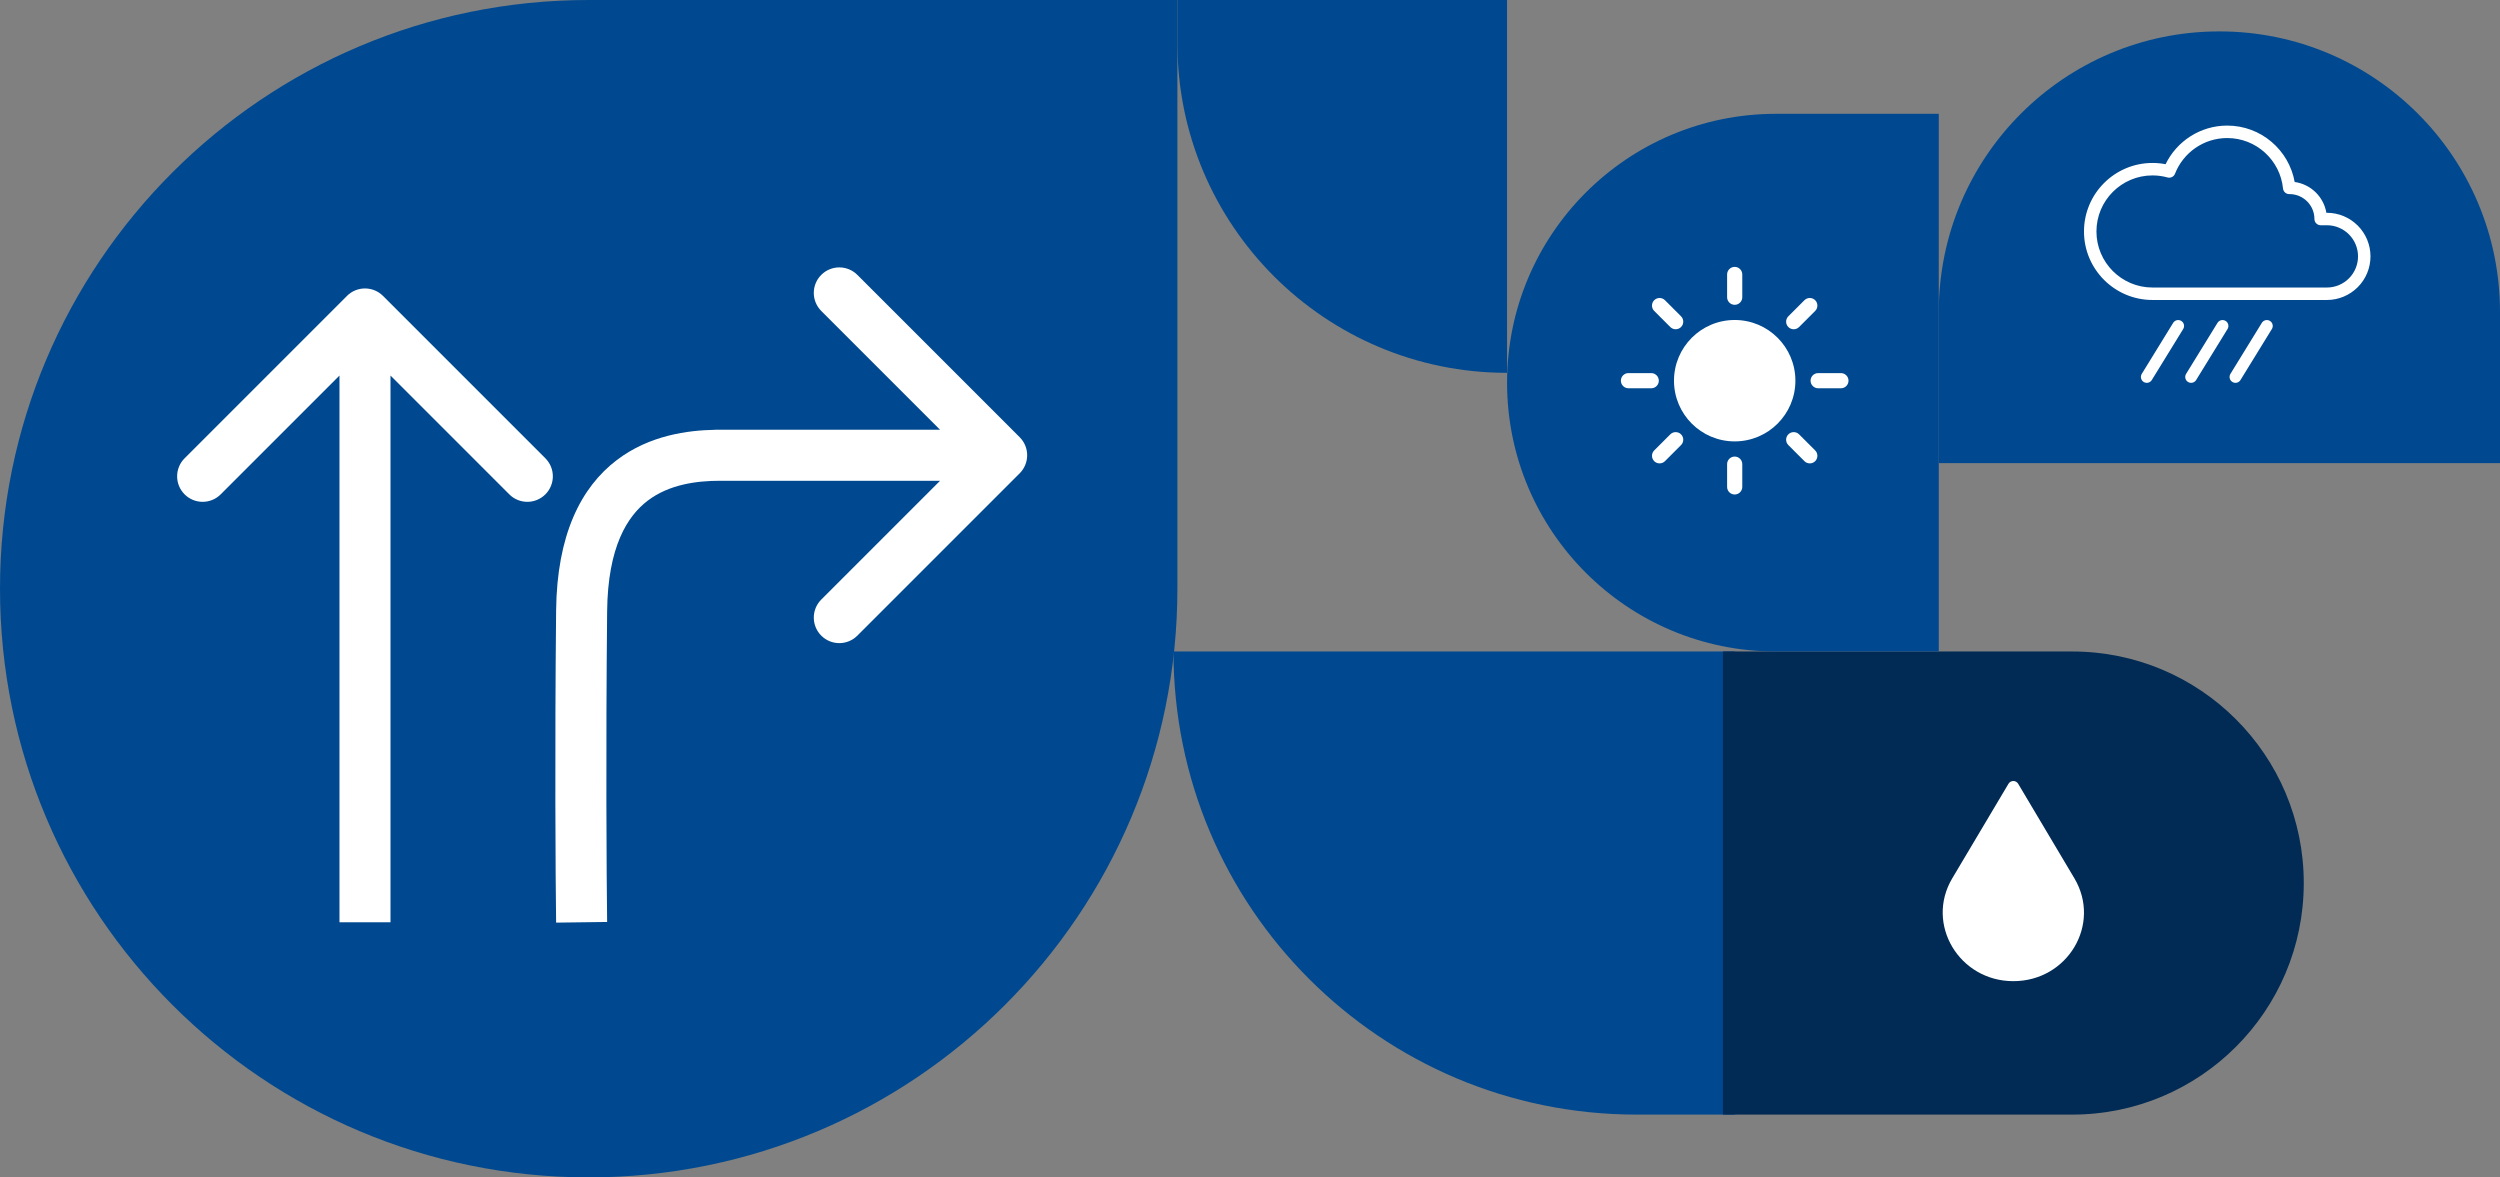 <?xml version="1.0" encoding="UTF-8"?> <svg xmlns="http://www.w3.org/2000/svg" width="637" height="300" viewBox="0 0 637 300" fill="none"><rect x="0" y="0" width="637" height="300" fill="#808080" stroke="none"/><path d="M442 166L442 284L417 284C351.83 284 299 231.17 299 166L442 166Z" fill="#004990"></path><path d="M439 166H528C560.585 166 587 192.415 587 225C587 257.585 560.585 284 528 284H439V166Z" fill="#012B54"></path><path d="M494 166L452.5 166C414.669 166 384 135.332 384 97.5C384 59.669 414.668 29 452.5 29L494 29L494 166Z" fill="#004990"></path><path d="M494 118L494 79.5C494 40.012 526.012 8 565.5 8C604.988 8 637 40.012 637 79.5L637 118L494 118Z" fill="#004990"></path><path d="M514.216 199.68L528.575 223.828C535.468 235.483 526.852 250 512.995 250C499.21 250 490.523 235.483 497.415 223.828L511.775 199.68C512.349 198.773 513.641 198.773 514.216 199.68Z" fill="white"></path><path d="M442 112.467C450.542 112.467 457.467 105.542 457.467 97C457.467 88.458 450.542 81.533 442 81.533C433.458 81.533 426.533 88.458 426.533 97C426.533 105.542 433.458 112.467 442 112.467Z" fill="white"></path><path fill-rule="evenodd" clip-rule="evenodd" d="M440.066 118.266V124.066C440.066 125.134 440.933 126 442 126C443.067 126 443.933 125.134 443.933 124.066V118.266C443.933 117.199 443.067 116.333 442 116.333C440.933 116.333 440.066 117.199 440.066 118.266Z" fill="white"></path><path fill-rule="evenodd" clip-rule="evenodd" d="M425.596 110.67L421.493 114.771C420.739 115.527 420.739 116.75 421.493 117.506C422.249 118.26 423.473 118.26 424.229 117.506L428.33 113.404C429.083 112.65 429.083 111.424 428.33 110.67C427.576 109.916 426.35 109.916 425.596 110.67Z" fill="white"></path><path fill-rule="evenodd" clip-rule="evenodd" d="M420.733 95.066H414.933C413.866 95.066 413 95.933 413 97C413 98.067 413.866 98.933 414.933 98.933H420.733C421.801 98.933 422.667 98.067 422.667 97C422.667 95.933 421.801 95.066 420.733 95.066Z" fill="white"></path><path fill-rule="evenodd" clip-rule="evenodd" d="M428.33 80.596L424.229 76.493C423.473 75.739 422.249 75.739 421.493 76.493C420.739 77.249 420.739 78.473 421.493 79.229L425.596 83.329C426.35 84.084 427.576 84.084 428.33 83.329C429.083 82.576 429.083 81.35 428.33 80.596Z" fill="white"></path><path fill-rule="evenodd" clip-rule="evenodd" d="M440.066 69.933V75.733C440.066 76.8 440.933 77.667 442 77.667C443.067 77.667 443.933 76.8 443.933 75.733V69.933C443.933 68.866 443.067 68 442 68C440.933 68 440.066 68.866 440.066 69.933Z" fill="white"></path><path fill-rule="evenodd" clip-rule="evenodd" d="M459.771 76.493L455.67 80.596C454.916 81.35 454.916 82.576 455.67 83.329C456.424 84.084 457.65 84.084 458.404 83.329L462.506 79.229C463.26 78.473 463.26 77.249 462.506 76.493C461.75 75.739 460.527 75.739 459.771 76.493Z" fill="white"></path><path fill-rule="evenodd" clip-rule="evenodd" d="M469.066 95.066H463.266C462.199 95.066 461.333 95.933 461.333 97C461.333 98.067 462.199 98.933 463.266 98.933H469.066C470.134 98.933 471 98.067 471 97C471 95.933 470.134 95.066 469.066 95.066Z" fill="white"></path><path fill-rule="evenodd" clip-rule="evenodd" d="M462.506 114.771L458.404 110.67C457.65 109.916 456.424 109.916 455.67 110.67C454.916 111.424 454.916 112.65 455.67 113.404L459.771 117.506C460.527 118.26 461.75 118.26 462.506 117.506C463.26 116.75 463.26 115.527 462.506 114.771Z" fill="white"></path><path d="M300 0H384V95C337.608 95 300 57.392 300 11V0Z" fill="#004990"></path><path fill-rule="evenodd" clip-rule="evenodd" d="M531 58.978C531 68.613 538.822 76.435 548.457 76.435C549.544 76.435 578.187 76.435 592.891 76.435C595.838 76.435 598.663 75.265 600.747 73.181C602.83 71.098 604 68.273 604 65.326C604 62.379 602.83 59.554 600.747 57.471C598.663 55.387 595.838 54.217 592.891 54.217H592.76C592.074 50.142 588.797 46.941 584.684 46.373C583.225 38.207 576.082 32 567.5 32C560.595 32 554.62 36.018 551.791 41.841C550.712 41.631 549.598 41.522 548.457 41.522C538.822 41.522 531 49.344 531 58.978ZM600.826 65.326C600.826 63.222 599.99 61.203 598.503 59.715C597.014 58.228 594.996 57.391 592.891 57.391H591.304C590.428 57.391 589.717 56.68 589.717 55.804C589.717 52.3 586.874 49.456 583.37 49.456C583.349 49.456 583.328 49.456 583.309 49.456C582.487 49.466 581.794 48.846 581.711 48.027C580.995 40.814 574.9 35.174 567.5 35.174C561.447 35.174 556.271 38.946 554.192 44.266C553.895 45.023 553.073 45.434 552.287 45.216C551.069 44.877 549.783 44.696 548.457 44.696C540.574 44.696 534.174 51.096 534.174 58.978C534.174 66.861 540.574 73.261 548.457 73.261C549.544 73.261 578.187 73.261 592.891 73.261C594.996 73.261 597.014 72.425 598.503 70.938C599.99 69.449 600.826 67.43 600.826 65.326Z" fill="white"></path><path d="M555 83.048L547 96.048" stroke="white" stroke-width="3" stroke-linecap="round"></path><path d="M566.297 83.048L558.297 96.048" stroke="white" stroke-width="3" stroke-linecap="round"></path><path d="M577.594 83.048L569.594 96.048" stroke="white" stroke-width="3" stroke-linecap="round"></path><path d="M0 150C0 67.157 67.157 0 150 0H300V150C300 232.843 232.843 300 150 300C67.157 300 0 232.843 0 150Z" fill="#004990"></path><path fill-rule="evenodd" clip-rule="evenodd" d="M47.038 116.77L88.403 75.404C90.942 72.865 95.057 72.865 97.596 75.404L138.961 116.77C141.5 119.308 141.5 123.424 138.961 125.962C136.423 128.5 132.307 128.5 129.769 125.962L99.499 95.692L99.499 235L86.499 235L86.499 95.692L56.23 125.962C53.692 128.5 49.576 128.5 47.038 125.962C44.499 123.424 44.499 119.308 47.038 116.77Z" fill="white"></path><path fill-rule="evenodd" clip-rule="evenodd" d="M259.817 111.404L218.451 70.039C215.913 67.5 211.797 67.5 209.259 70.039C206.721 72.577 206.721 76.692 209.259 79.231L239.529 109.501L182.221 109.501V109.512C175.304 109.637 165.517 110.875 157.174 117.216C147.977 124.206 141.889 136.314 141.697 155.645C141.34 191.603 141.548 223.569 141.698 235.085L154.696 234.916C154.548 223.493 154.34 191.627 154.697 155.774C154.861 139.2 159.926 131.453 165.04 127.566C170.481 123.431 177.45 122.501 183.5 122.501V122.501L239.529 122.501L209.259 152.77C206.721 155.308 206.721 159.424 209.259 161.962C211.797 164.501 215.913 164.501 218.451 161.962L259.817 120.597C262.356 118.058 262.356 113.943 259.817 111.404Z" fill="white"></path></svg> 